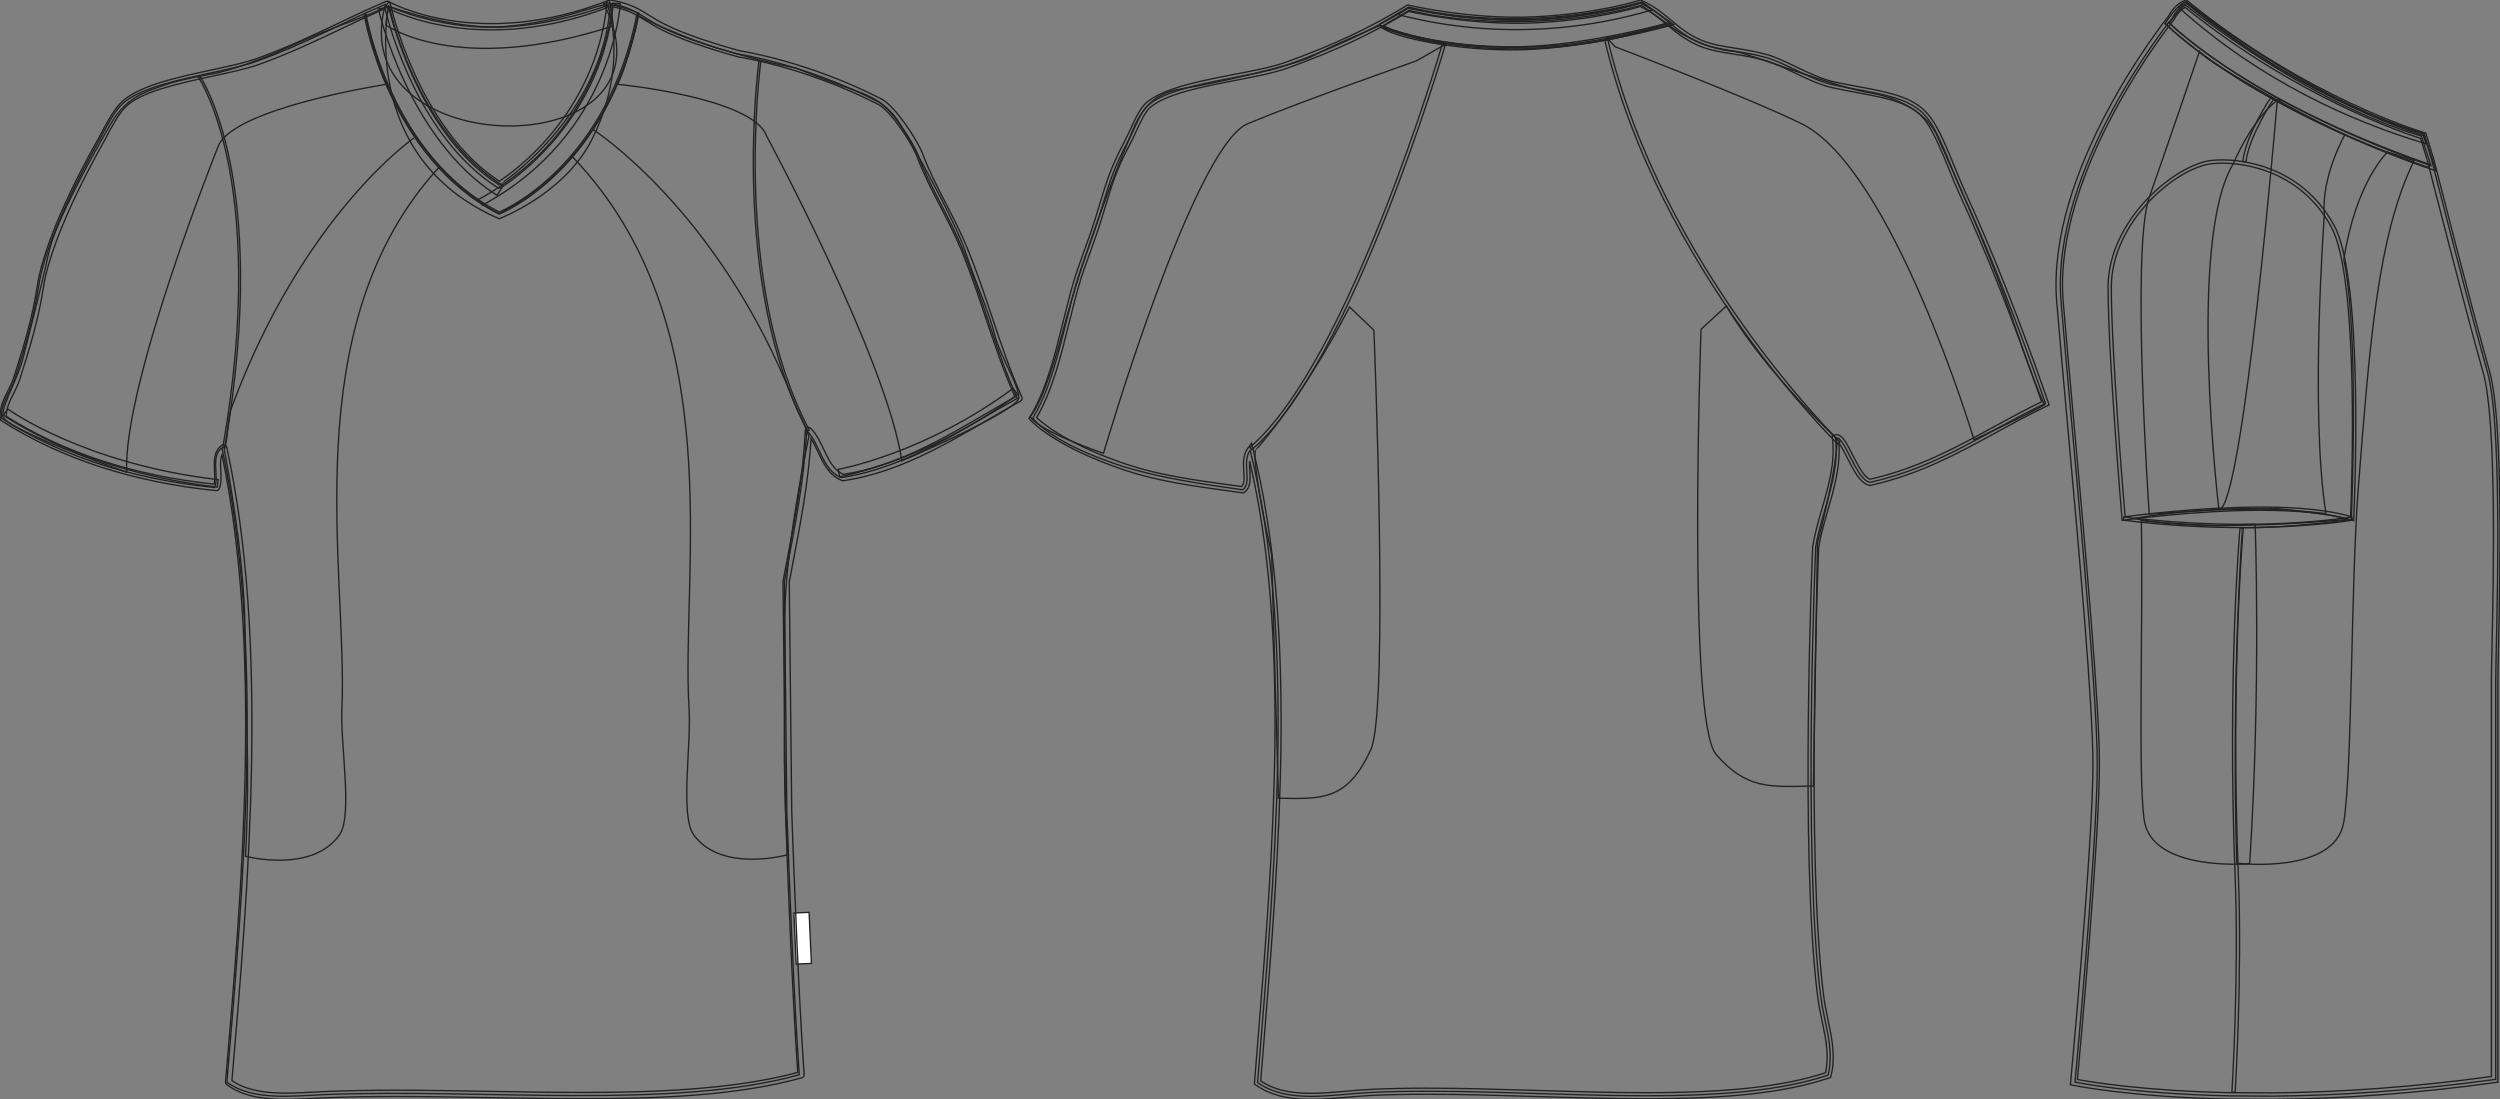 <?xml version="1.0" standalone="no"?> <!DOCTYPE svg PUBLIC "-//W3C//DTD SVG 1.1//EN"  "http://www.w3.org/Graphics/SVG/1.1/DTD/svg11.dtd"> <!-- Created with svg_stack (http://github.com/astraw/svg_stack) --> <svg xmlns:sodipodi="http://sodipodi.sourceforge.net/DTD/sodipodi-0.dtd" xmlns:xlink="http://www.w3.org/1999/xlink" xmlns="http://www.w3.org/2000/svg" version="1.1" width="1819.202" height="800.002"><rect width="100%" height="100%" fill="#808080" stroke="none"/>   <defs/>   <g id="id0:id0" transform="matrix(1.0,0,0,1.0,0.0,0.003)"><g id="id0:front"> 	<path id="id0:primary" fill="rgba(0,0,0,0)" d="M572.574,590.937c1.986,56.662,5.244,136.309,9.02,191.122   c-91.493,25.669-232.129,9.939-344.382,14.425c-24.689,0.985-53.042,4.813-72.123-9.017   c12.852-149.924,27.079-320.872-3.604-461.578c-8.595,6.026-1.731,21.181-5.41,28.852c-62.208-6.311-113.211-23.823-155.06-50.485   c-0.557-11.26,6.611-18.68,9.891-28.849c6.405-19.887,13.535-42.832,17.155-66.714c6.365-41.976,45.072-108.183,45.072-108.183   c4.19-8.445,9.705-18.193,14.479-23.438c16.771-18.417,73.219-23.101,99.111-32.454c36.006-13.005,62.987-28.461,93.759-41.469   C247.539,120.375,500.701,122.277,439.15,2.275c1.198,0,2.401,0,3.604,0c19.956,3.409,23.818,10.167,39.664,17.922   c14.629,7.157,33.451,13.218,54.095,19.012c0,0,47.941,6.832,102.514,34.82c9.123,4.679,25.256,28.723,29.104,39.104   c8.314,22.421,22.615,44.55,32.459,68.517c14.459,35.213,24.088,73.823,39.666,108.182   c-39.055,21.651-80.395,50.625-128.016,57.697c-14.256-5.578-15.279-24.39-25.246-34.257c-1.814,36.774-8.25,68.276-16.221,109.984   L572.574,590.937z" class="primary" stroke="#222222" stroke-width="1px"/> 	<path id="id0:primary_1_" fill="rgba(0,0,0,0)" d="M442.16,3.805c-1.024-3.204-34.486,12.748-76.37,15.592   c-36.135,2.452-83.086-14.909-83.086-14.909s-22.536,110.288,80.582,154.676c0,0,46.664-17.528,66.924-56.681   C450.465,63.332,449.099,25.543,442.16,3.805z" class="primary" stroke="#222222" stroke-width="1px"/> 	<path id="id0:primary_2_" fill="rgba(0,0,0,0)" d="M280.655,18.146c0,0,51.9,37.9,165.603,0.683l-2.049-15.707   c0,0-40.974,16.39-84.679,16.731c-43.706,0.341-76.826-15.365-76.826-15.365L280.655,18.146z" class="primary" stroke="#222222" stroke-width="1px"/> 	<path id="id0:primary_3_" fill="rgba(0,0,0,0)" d="M444.209,3.122c0,0,20.828,5.122,20.146,6.829   c-0.682,1.707-13.314,101.069-101.067,145.457c0,0-74.436-33.462-97.313-143.75l16.729-7.17c0,0,19.462,91.167,80.582,130.092   C363.285,134.58,438.404,86.094,444.209,3.122z" class="primary" stroke="#222222" stroke-width="1px"/> 	<g id="id0:secondary" class="secondary"> 		<path fill="rgba(0,0,0,0)" d="M351.036,149.278l-3.116-3.999C440.071,95.712,445.876,3.234,445.919,2.314l5.455,0.253    C451.328,3.518,445.882,98.259,351.036,149.278z" class="secondary" stroke="#222222" stroke-width="1px"/> 		<path fill="rgba(0,0,0,0)" d="M361.666,142.143C297.367,101.547,275.73,8.339,275.378,6.529l8.042-1.574    c0.176,0.891,18.236,89.61,82.62,130.259L361.666,142.143z" class="secondary" stroke="#222222" stroke-width="1px"/> 		<path fill="rgba(0,0,0,0)" d="M281.565,61.283c0,0-112.905,17.302-122.921,45.527c0,0-69.199,172.544-66.47,236.735    c0,0-90.143-31.413-90.143-40.974s10.927-26.633,15.024-43.022c4.097-16.389,13.656-53.266,18.438-75.802    c4.78-22.535,33.462-73.752,45.071-93.557c11.609-19.804,25.269-23.218,38.243-27.998c12.975-4.78,38.24-8.878,38.24-8.878    s21.854-4.78,49.854-17.756c27.999-12.975,59.07-23.901,59.07-23.901S276.101,53.771,281.565,61.283z" class="secondary" stroke="#222222" stroke-width="1px"/> 		<path fill="rgba(0,0,0,0)" d="M449.104,61.283c0,0,98.785,9.561,108.806,37.786c0,0,87.412,162.529,98.338,236.282    c0,0,85.133-36.42,85.133-45.98s-13.658-30.048-17.756-46.438c-4.098-16.39-13.658-36.876-20.939-59.186    c-7.15-21.898-35.738-73.069-47.35-92.873c-11.609-19.805-30.502-23.901-43.477-28.682c-12.977-4.78-33.01-12.749-33.01-12.749    s-22.766-4.097-55.086-13.885c-29.538-8.942-59.069-23.901-59.069-23.901S454.569,53.771,449.104,61.283z" class="secondary" stroke="#222222" stroke-width="1px"/> 		<path fill="rgba(0,0,0,0)" d="M301.142,100.435c0,0-80.272,55.257-132.482,195.765c-3.505,9.435-2.198,20.76-5.463,30.957    c0,0,15.021,76.484,15.021,131.115c0,54.632,4.1,93.784,0.456,164.808c0,0,48.258,12.748,68.29-15.48    c9.97-14.051,0.599-65.302,1.822-91.964c4.553-99.247-35.511-278.622,71.021-394.258" class="secondary" stroke="#222222" stroke-width="1px"/> 		<path fill="rgba(0,0,0,0)" d="M431.575,94.289c0,0,91.431,58.486,146.14,198.04c3.67,9.372,7.477,15.128,10.926,25.268    c0,0-18.641,84.911-17.67,139.534c0.973,54.624-2.428,93.844,2.48,164.789c0,0-48.021,13.604-68.557-14.263    c-10.22-13.87-1.762-65.278-3.459-91.914c-6.312-99.151,31.207-280.777-84.886-401.65" class="secondary" stroke="#222222" stroke-width="1px"/> 	</g> 	<g id="id0:primary_4_" class="primary"> 		<path fill="rgba(0,0,0,0)" d="M158.099,354.454C58.823,342.895,3.009,302.447,2.456,302.04l3.244-4.398    c0.542,0.398,55.301,40.007,153.028,51.387L158.099,354.454z" class="primary" stroke="#222222" stroke-width="1px"/> 		<path fill="rgba(0,0,0,0)" d="M610.961,346.92l-0.938-5.384c0.625-0.109,62.996-11.416,127.229-58.918l3.248,4.392    C675.178,335.325,611.594,346.81,610.961,346.92z" class="primary" stroke="#222222" stroke-width="1px"/> 	</g> 	 		<rect x="578.374" y="664.28" transform="matrix(-0.999 0.045 -0.045 -0.999 1198.128 1338.635)" width="11.068" height="37.204" fill="#FFFFFF" stroke="#222222"/> 	<path d="M208.1,799.997c-13.185,0-29.986-1.212-43.056-10.686c-0.646-0.469-1-1.242-0.931-2.037   c12.055-140.655,27.021-315.354-2.585-456.327c-1.351,3.122-1.121,7.377-0.88,11.808c0.251,4.595,0.51,9.347-1.229,12.97   c-0.417,0.865-1.337,1.379-2.284,1.277C96.946,350.901,44.44,333.8,1.081,306.174c-0.622-0.396-1.014-1.07-1.048-1.807   c-0.387-7.882,2.713-14.015,5.711-19.944c1.563-3.092,3.182-6.292,4.284-9.717c6.703-20.806,13.541-43.065,17.072-66.355   C33.46,166.426,70.873,102.082,72.46,99.365c3.046-6.154,9.125-17.636,14.764-23.825c11.633-12.775,40.825-19.063,66.583-24.611   c12.804-2.758,24.896-5.361,33.438-8.451c21.983-7.941,40.715-16.86,58.831-25.485c11.764-5.604,22.877-10.892,34.817-15.938   c0.624-0.261,1.339-0.236,1.938,0.078c0.602,0.313,1.032,0.882,1.171,1.546c0.192,0.904,19.644,90.153,79.301,129.201   c9.229-5.968,69.667-47.985,78.354-128.604c-0.146-0.302-0.229-0.644-0.229-1.001c0-1.256,1.021-2.275,2.275-2.275h0.691   c0.317,0,0.621,0.065,0.896,0.183c13.306,2.391,19.654,6.341,26.977,10.9c3.633,2.259,7.389,4.596,12.447,7.071   c12.54,6.136,29.065,11.945,53.567,18.829c3.09,0.47,50.338,7.976,103.078,35.023c10.113,5.188,26.457,30.24,30.197,40.341   c4.369,11.789,10.336,23.343,16.654,35.573c5.471,10.593,11.125,21.55,15.773,32.867c6.5,15.826,12.105,32.57,17.525,48.767   c6.658,19.891,13.549,40.463,22.105,59.342c0.486,1.077,0.066,2.354-0.965,2.928c-7.395,4.097-14.719,8.369-22.473,12.896   c-33.086,19.305-67.301,39.267-106.314,45.063c-0.389,0.054-0.789,0.014-1.164-0.132c-9.352-3.657-13.404-12.248-17.324-20.558   c-1.648-3.485-3.234-6.845-5.154-9.784c-2.021,31.858-7.465,60.235-14.25,95.618l-1.635,8.536l1.801,167.455   c1.602,45.635,4.896,131.209,9.008,190.987c0.074,1.074-0.617,2.054-1.654,2.347c-47.893,13.437-107.581,15.247-159.655,15.247   c-22.698,0-46.119-0.409-68.771-0.808c-22.325-0.391-45.404-0.795-67.444-0.795c-18.462,0-34.502,0.282-49.033,0.863   c-3.279,0.131-6.626,0.313-10.006,0.497C221.867,799.617,214.924,799.997,208.1,799.997z M168.761,786.357   c11.873,8.033,27.204,9.089,39.34,9.086c6.699,0,13.586-0.372,20.237-0.733c3.404-0.185,6.771-0.366,10.073-0.5   c14.589-0.582,30.687-0.865,49.211-0.865c22.079,0,45.185,0.403,67.524,0.797c22.634,0.399,46.038,0.808,68.691,0.808   c48.131,0,109.25-1.673,156.644-14.587c-4.057-59.747-7.307-144.092-8.893-189.345l-1.805-167.736   c-0.002-0.15,0.012-0.305,0.041-0.45l1.678-8.766c7.17-37.385,12.83-66.91,14.512-100.907c0.047-0.896,0.611-1.686,1.445-2.007   c0.838-0.326,1.785-0.133,2.428,0.505c4.305,4.261,7,9.971,9.605,15.491c3.615,7.658,7.035,14.906,14.322,18.039   c37.896-5.786,71.531-25.415,104.07-44.4c7.141-4.163,13.914-8.117,20.729-11.925c-8.252-18.554-14.943-38.526-21.418-57.861   c-5.396-16.124-10.979-32.798-17.422-48.485c-4.572-11.135-10.184-22-15.607-32.506c-6.383-12.357-12.41-24.032-16.877-36.081   c-3.76-10.147-19.625-33.569-28.008-37.87c-53.57-27.473-101.326-34.525-101.805-34.594c-0.1-0.015-0.197-0.035-0.291-0.061   c-24.855-6.979-41.654-12.888-54.476-19.159c-5.268-2.579-9.296-5.084-12.85-7.296c-6.9-4.294-12.443-7.743-23.815-9.989   c-10.112,88.412-80.884,131.156-81.604,131.582c-0.731,0.438-1.656,0.424-2.379-0.04C305.832,100.66,284.007,21.849,280.181,6.306   c-10.923,4.689-21.254,9.612-32.15,14.797c-18.214,8.673-37.047,17.641-59.239,25.658c-8.835,3.19-21.069,5.826-34.028,8.617   c-25.093,5.406-53.525,11.531-64.178,23.227c-3.847,4.221-8.99,12.576-14.122,22.919c-0.459,0.797-38.637,66.451-44.861,107.512   c-3.585,23.625-10.48,46.088-17.243,67.069c-1.214,3.764-2.91,7.124-4.553,10.374c-2.692,5.318-5.239,10.361-5.257,16.505   c42.134,26.591,93.015,43.176,151.283,49.311c0.642-2.499,0.458-5.815,0.274-9.294c-0.373-6.868-0.795-14.656,5.361-18.973   c0.625-0.438,1.423-0.535,2.135-0.258c0.712,0.276,1.23,0.892,1.396,1.637C195.963,467.4,180.952,644.089,168.761,786.357z" fill="rgba(0,0,0,0)" stroke="#222222" stroke-width="1px"/> 	<path d="M163.445,326.012l-1.345-0.237c17.622-100.19,11.874-168.151,3.949-207.525c-8.584-42.646-21.493-61.856-21.626-62.044   l1.125-0.774c0.133,0.191,13.167,19.557,21.813,62.428C175.329,157.361,181.117,225.536,163.445,326.012z" fill="rgba(0,0,0,0)" stroke="#222222" stroke-width="1px"/> 	<path d="M587.682,313.592c-56.938-107.532-35.676-267.19-35.449-268.791l1.352,0.187c-0.219,1.595-21.424,160.827,35.309,267.965   L587.682,313.592z" fill="rgba(0,0,0,0)" stroke="#222222" stroke-width="1px"/> 	<path d="M357.689,21.727c-47.758,0-76.629-16.359-77.06-16.611l2.292-3.934c0.637,0.368,64.667,36.505,160.296-1.023l1.66,4.235   C411.705,17.411,382.204,21.727,357.689,21.727z" fill="rgba(0,0,0,0)" stroke="#222222" stroke-width="1px"/> 	<path d="M363.285,155.75c-0.107,0-0.213-0.024-0.312-0.073C282.331,114.339,265.12,11.435,264.955,10.4l1.352-0.213   c0.161,1.024,17.233,103.019,97.011,144.13c5.162-2.172,78.842-35.044,100.365-144.837l1.337,0.261   C442.67,123.745,364.32,155.398,363.531,155.704C363.453,155.733,363.368,155.75,363.285,155.75z" fill="rgba(0,0,0,0)" stroke="#222222" stroke-width="1px"/> 	<g id="id0:Layer_5"> 		 	</g> </g> </g>   <g id="id1:id1" transform="matrix(1.0,0,0,1.0,748.817,0.0)"><g id="id1:back"> 	<path id="id1:primary_5_" fill="rgba(0,0,0,0)" d="M2.733,304.29c16.375-27.335,21.782-63.799,31.377-97.051   c3.369-11.668,7.708-22.559,11.759-34.141c10.403-29.771,11.327-42.449,25.155-68.299c5.329-9.958,10.087-23.889,16.176-28.752   c20.365-16.254,74.116-19.173,100.646-28.76c34.089-12.316,60.74-24.779,88.063-41.335c0,0,44.371,10.64,91.599,8.49   c47.229-2.142,77.339-12.074,77.339-12.074c18.468,8.352,24.263,20.538,43.134,28.752c13.48,5.864,29.855,5.545,48.523,10.778   c13.562,3.809,32.621,16.306,48.521,19.77c31.187,6.806,56.726,7.661,69.266,25.159c9.328,13.033,17.118,36.671,24.191,52.123   c22.883,49.955,42.067,99.736,61.107,154.563c-41.813,19.881-77.187,46.215-127.605,57.503   c-10.686-2.116-18.521-34.729-25.158-32.345c3.221,27.561-9.604,51.786-14.372,79.08c0,0-9.688,221.771,3.593,327.089   c2.548,20.217,10.213,38.146,5.392,57.512c-82.821,27.783-225.319,7.471-332.479,12.574c-28.976,1.383-60.081,8.672-82.67-7.188   c11.906-148.957,29.012-323.099-5.394-460.076c-6.4,8.671,1.749,23.319-5.391,28.751c-29.773-4.137-58.596-8.473-84.472-16.176   C71.019,340.236,19.833,325.139,2.733,304.29z" class="primary" stroke="#222222" stroke-width="1px"/> 	<path d="M350.774,36.302c-46.88,0-92.572-11.063-95.328-17.757l-0.367-0.89L276.203,5.14l0.449,0.121   c0.302,0.086,30.816,8.291,75.822,8.291c31.882,0,63.212-4.033,93.11-11.979l0.505-0.129l22.929,16.375l-2.207,0.631   c-0.57,0.164-57.465,16.271-107.505,17.731C356.457,36.259,353.612,36.302,350.774,36.302z M258.073,18.458   c5.579,5.122,46.051,15.632,92.702,15.632c2.816,0,5.64-0.043,8.477-0.121c44.164-1.287,93.743-14.061,104.733-17.032   L445.661,3.844c-29.938,7.912-61.282,11.918-93.181,11.918c-42.32,0-71.953-7.22-75.943-8.248L258.073,18.458z" fill="rgba(0,0,0,0)" stroke="#222222" stroke-width="1px"/> 	<g id="id1:secondary_1_" class="secondary"> 		<path fill="rgba(0,0,0,0)" d="M267.979,10.478c77.1,20.063,143.685,9.138,185.438-3.273l-7.536-5.381    c-1.154,0.303-2.297,0.57-3.439,0.864c-37.019,9.984-90.905,17.706-152.969,5.648c-3.979-0.734-7.104-1.399-9.313-1.909    c-0.578-0.13-1.161-0.276-1.744-0.406c-0.467-0.112-0.857-0.216-1.17-0.285c-0.293-0.078-0.596-0.156-0.89-0.225L267.979,10.478z" class="secondary" stroke="#222222" stroke-width="1px"/> 		<path fill="rgba(0,0,0,0)" d="M281.897,44.291c0,0-82.912,29.105-122.71,45.688C119.389,106.561,54.164,329.872,54.164,329.872    S7.202,314.023,0.832,303.158c0,0,9.852-9.033,24.59-65.042c14.737-56.009,39.797-118.66,45.69-132.66    c5.896-14,11.793-36.11,38.326-40.532c26.532-4.422,85.49-17.688,97.284-24.321c11.793-6.633,48.724-22.058,48.724-22.058    s23.505,10.261,47.087,13.948L281.897,44.291z" class="secondary" stroke="#222222" stroke-width="1px"/> 		<path fill="rgba(0,0,0,0)" d="M426.35,33.97c0,0,97.012,37.008,135.708,56.009c66.41,32.612,125.557,229.944,125.557,229.944    s39.245-18.241,51.405-25.427c0,0-4.977-7.738-22.662-60.25c-18.492-54.886-49.381-120.871-55.275-134.871    c-5.894-14-23.769-27.638-50.301-32.06c-26.531-4.422-88.361-29.114-97.283-29.849c-26.07-2.142-47.7-18.923-47.7-18.923    s-21.579,5.286-45.161,8.974L426.35,33.97z" class="secondary" stroke="#222222" stroke-width="1px"/> 		<path fill="rgba(0,0,0,0)" d="M507.418,222.639l-18.427,16.954c0,0-10.243,285.397,11.056,309.54    c22.109,25.063,38.325,23.586,70.752,22.844l2.949-176.879c0,0,15.479-58.954,14.004-75.908    C587.752,319.188,535.42,270.547,507.418,222.639z" class="secondary" stroke="#222222" stroke-width="1px"/> 		<path fill="rgba(0,0,0,0)" d="M233.255,223.382l17.688,16.945c0,0,11.241,275.874-2.211,305.116    c-16.949,36.855-34.81,36.119-67.237,35.377l-4.986-177.612c0,0-13.436-58.22-11.961-75.174    C164.546,328.032,198.617,290.445,233.255,223.382z" class="secondary" stroke="#222222" stroke-width="1px"/> 	</g> 	<path d="M205.085,800.002c-17.178,0-29.917-3.324-40.081-10.459l-1.032-0.727l2.321-28.83   c11.338-139.576,24.148-297.43-5.771-424.457c-0.188,2.323-0.026,4.819,0.13,7.271c0.371,5.839,0.76,11.885-3.822,15.365   l-0.732,0.553l-9.047-1.235c-27.396-3.766-53.271-7.307-76.733-15.148C18.67,325.07,1.772,306.544,1.08,305.758L0,304.549   l0.833-1.391c11.729-19.57,17.904-44.539,23.887-68.688c2.271-9.198,4.625-18.698,7.263-27.836c2.379-8.239,5.165-15.9,8.11-24.001   c1.229-3.395,2.475-6.797,3.684-10.261c3.381-9.664,5.782-17.602,7.898-24.623c4.45-14.726,7.972-26.376,17.396-43.987   c1.585-2.962,3.166-6.382,4.69-9.682c3.809-8.248,7.399-16.039,12.057-19.752c13.132-10.484,38.667-15.399,63.359-20.158   c14.454-2.781,28.1-5.416,37.911-8.957c34.305-12.394,60.528-24.692,87.667-41.145l0.775-0.466l0.885,0.207   c0.397,0.095,44.574,10.546,90.979,8.438c46.331-2.107,76.451-11.876,76.745-11.979L444.96,0l0.786,0.354   c9.354,4.232,15.589,9.449,21.613,14.493c6.266,5.242,12.186,10.2,21.487,14.242c7.312,3.187,15.806,4.526,24.786,5.959   c7.444,1.175,15.137,2.393,23.448,4.724c6.235,1.753,13.417,5.199,21.02,8.844c9.25,4.439,18.817,9.025,27.374,10.899   c6.354,1.382,12.471,2.521,18.297,3.602c23.354,4.353,41.806,7.781,52.299,22.429c6.599,9.215,12.472,23.691,17.654,36.464   c2.355,5.804,4.581,11.288,6.749,16.021c21.005,45.843,40.439,95.012,61.187,154.752l0.646,1.874l-1.783,0.847   c-12.484,5.942-24.614,12.575-36.354,18.992c-27.585,15.097-56.116,30.703-91.721,38.675l-0.458,0.095l-0.458-0.095   c-6.668-1.313-11.547-10.942-16.269-20.253c-1.629-3.213-4.041-7.98-5.906-10.485c1.079,17.006-3.528,33.019-7.993,48.547   c-2.526,8.775-5.139,17.861-6.763,27.146c-0.064,1.935-9.491,222.506,3.608,326.432c0.767,6.064,2.019,12.014,3.224,17.766   c2.876,13.684,5.597,26.594,2.118,40.561l-0.294,1.174l-1.146,0.381c-31.18,10.459-72.276,15.123-133.256,15.131   c-26.262,0-53.832-0.846-80.502-1.666c-26.247-0.805-53.389-1.633-78.827-1.633c-15.032,0-28.281,0.285-40.493,0.863   c-5.851,0.275-11.918,0.813-17.783,1.322C222.606,799.217,213.65,800.002,205.085,800.002z M168.583,786.633   c9.314,6.184,20.646,8.947,36.505,8.947c8.371,0,17.226-0.785,25.793-1.537c5.906-0.52,12.018-1.045,17.96-1.33   c12.28-0.588,25.599-0.873,40.705-0.873c25.509,0,52.68,0.83,78.961,1.633c26.629,0.82,54.178,1.668,80.362,1.668   c59.724-0.01,100.117-4.482,130.688-14.51c2.79-12.549,0.255-24.633-2.433-37.406c-1.227-5.83-2.492-11.867-3.287-18.119   c-13.146-104.289-3.705-325.242-3.604-327.46c1.691-9.803,4.336-19.001,6.896-27.896c4.914-17.066,9.555-33.209,7.492-50.827   l-0.203-1.753l1.658-0.588c0.467-0.173,0.955-0.259,1.451-0.259c4.31,0,7.41,6.123,11.703,14.596   c3.727,7.35,8.339,16.462,12.771,17.809c34.765-7.859,62.871-23.241,90.061-38.122c11.23-6.141,22.822-12.48,34.785-18.249   c-20.722-59.533-39.366-106.629-60.381-152.499c-2.207-4.819-4.446-10.347-6.821-16.194c-5.087-12.549-10.86-26.765-17.153-35.557   c-9.457-13.197-27.132-16.488-49.514-20.65c-5.859-1.088-12.022-2.237-18.428-3.636c-9.061-1.978-18.865-6.676-28.346-11.228   c-7.428-3.559-14.439-6.927-20.306-8.576c-8.063-2.263-15.624-3.455-22.938-4.621c-9.274-1.468-18.038-2.85-25.861-6.262   c-9.891-4.301-16.332-9.69-22.567-14.907c-5.89-4.923-11.461-9.596-19.839-13.508c-5.238,1.598-34.426,9.992-77.091,11.927   c-43.317,1.979-84.765-6.866-91.32-8.343c-27.132,16.367-53.414,28.674-87.688,41.059c-10.137,3.653-23.95,6.322-38.572,9.138   c-23.042,4.431-49.16,9.466-61.441,19.26c-3.834,3.058-7.369,10.736-10.8,18.146c-1.551,3.369-3.157,6.84-4.807,9.923   c-9.22,17.23-12.685,28.683-17.063,43.184c-2.129,7.057-4.547,15.054-7.955,24.796c-1.222,3.489-2.461,6.91-3.699,10.313   c-2.926,8.032-5.685,15.624-8.017,23.716c-2.617,9.06-4.958,18.517-7.225,27.672c-5.907,23.863-12.009,48.521-23.504,68.412   c4.495,4.231,23.023,19.761,66.217,34.201c23.063,7.704,48.741,11.228,75.925,14.959l7.125,0.976   c2.025-2.229,1.762-6.313,1.469-10.986c-0.354-5.553-0.756-11.84,2.858-16.737l2.781-3.774l1.144,4.543   c32.383,128.963,19.26,290.616,7.678,433.235L168.583,786.633z" fill="rgba(0,0,0,0)" stroke="#222222" stroke-width="1px"/> 	<path d="M352.583,35.559c-59.753,0-96.146-15.598-96.695-15.84l0.432-0.985c0.842,0.372,85.663,36.68,209.668-2.237l0.319,1.028   C423.02,31.111,384.475,35.559,352.583,35.559z" fill="rgba(0,0,0,0)" stroke="#222222" stroke-width="1px"/> 	<path d="M588.603,323.23c-1.295-1.252-130.179-127.374-169.597-293.795l2.15-0.509c39.263,165.782,167.69,291.471,168.981,292.714   L588.603,323.23z" fill="rgba(0,0,0,0)" stroke="#222222" stroke-width="1px"/> 	<path d="M162.136,327.194l-1.46-1.667c72.125-61.372,139.355-291.021,140.029-293.336l2.146,0.613   C302.185,35.119,234.767,265.399,162.136,327.194z" fill="rgba(0,0,0,0)" stroke="#222222" stroke-width="1px"/> </g>  </g>   <g id="id2:id2" transform="matrix(1.0,0,0,1.0,1496.123,0.214)"><g id="id2:side"> 	<path id="id2:primary_6_" fill="rgba(0,0,0,0)" d="M156.928,797.427c45.155-0.341,99.992-3.512,163.032-12.231c0,0,0-265.608,0-289.942   c0-24.323,6.088-182.48-6.083-225.045c-12.157-42.583-40.546-154.064-40.546-154.064l-5.337-17.541   c0,0-84.944-24.775-172.839-96.152c0,0-6.347,2.138-10.397,10.249c0,0-89.212,109.49-81.097,206.814   c8.106,97.324,26.352,277.786,26.352,336.582S13.792,787.233,13.792,787.233s40.256,8.472,112.436,10L156.928,797.427z" class="primary" stroke="#222222" stroke-width="1px"/> 	<path id="id2:primary_7_" fill="rgba(0,0,0,0)" d="M56.619,377.024c0,0,43.652-7.668,87.305-7.079c43.653,0.59,69.018,7.669,69.018,7.669   S108.53,388.232,56.619,377.024z" class="primary" stroke="#222222" stroke-width="1px"/> 	<path d="M276.511,124.015l-2.184-0.691c-1.199-0.387-121.04-38.998-194.316-105.656l-0.741-0.673l0.539-0.838   c0.326-0.507,8.146-12.536,14.317-15.015l0.65-0.258l0.534,0.442c0.871,0.71,87.709,70.926,171.829,95.342l0.604,0.176   L276.511,124.015z M82.344,16.608c67.479,60.935,173.923,98.171,190.504,103.738l-6.963-21.577   C185.078,75.1,102.078,9.759,94.391,3.621C89.856,5.934,84.128,13.99,82.344,16.608z" fill="rgba(0,0,0,0)" stroke="#222222" stroke-width="1px"/> 	<g id="id2:secondary_2_" class="secondary"> 		<path fill="rgba(0,0,0,0)" d="M194.815,66.943c-25.07-12.333-50.79-27.762-75.761-47.081C103.769,8.939,94.575,1.455,94.575,1.455    c-1.654,0.664-3.452,2.102-5.198,3.816c59.487,53.598,125.869,83.019,179.83,99.148l-2.393-7.392    C242.242,89.884,217.55,78.925,194.815,66.943z" class="secondary" stroke="#222222" stroke-width="1px"/> 		<path fill="rgba(0,0,0,0)" d="M210.184,97.811c0,0-17.301,30.278-14.94,58.593c0,0-10.617,142.755,1.18,217.082l-35.393-3.53    l-42.473,0.783c0,0-23.597-196.638,10.616-252.088c0,0,12.39-30.675,31.855-46.012C161.031,72.639,186,86.603,210.184,97.811z" class="secondary" stroke="#222222" stroke-width="1px"/> 		<path fill="rgba(0,0,0,0)" d="M131.536,627.925c0,0,71.57,8.683,77.866-29.983c6.285-38.656,5.022-172.462,10.617-243.773    c8.26-105.315,14.157-183.421,40.51-237.461l-19.272-6.313c0,0-23.209,21.697-31.854,78.502c0,0,11.014,38.251,5.502,188.942    c0,0-47.385,6.507-79.239,5.917C135.665,383.754,127.406,496.764,131.536,627.925z" class="secondary" stroke="#222222" stroke-width="1px"/> 		<path fill="rgba(0,0,0,0)" d="M104.4,37.245c0,0-23.701,69.829-36.573,106.182c-13.374,37.753,0,230.455,0,230.455    s33.034-2.35,50.731-3.143c17.695-0.793,42.473-298.1,42.473-298.1S109.12,44.324,104.4,37.245z" class="secondary" stroke="#222222" stroke-width="1px"/> 		<path fill="rgba(0,0,0,0)" d="M64.071,595.904c5.046,38.722,76.861,32.369,76.861,32.369c8.342-130.551,3.968-246.917,3.968-246.917    c-12.424-0.175-27.431,1.991-40.799,0.442c-17.675-0.811-32.288-2.12-42.021-3.171C63.468,452.485,59.592,561.497,64.071,595.904z    " class="secondary" stroke="#222222" stroke-width="1px"/> 	</g> 	<path d="M138.209,117.609l-2.336-0.286c2.363-19.715,19.896-45.818,20.641-46.915l1.955,1.318   C158.289,71.994,140.509,98.466,138.209,117.609z" fill="rgba(0,0,0,0)" stroke="#222222" stroke-width="1px"/> 	<path d="M156.139,799.787l-30.706-0.193c-71.612-1.512-112.514-9.964-112.914-10.047l-2.064-0.433l0.198-2.103   c0.161-1.725,16.213-172.914,16.213-230.926c0-43.072-9.706-150.369-18.27-245.047c-3.046-33.68-5.922-65.479-8.073-91.342   c-7.94-95.148,77.114-202.869,81.452-208.288C86.417,2.708,93.321,0.302,93.616,0.21l1.235-0.424l1.01,0.83   c86.521,70.262,171.171,95.461,172.01,95.71l1.226,0.359l5.706,18.766c0.313,1.217,28.55,112.043,40.555,154.092   c10.231,35.79,7.767,149.013,6.576,203.431c-0.226,10.388-0.396,18.204-0.396,22.277v292.001l-2.041,0.286   c-55.916,7.731-110.863,11.853-163.332,12.249H156.139z M15.555,785.325c9.089,1.695,47.86,8.23,109.942,9.549l30.638,0.192   c51.615-0.387,105.674-4.404,160.677-11.927V495.253c0-4.083,0.172-11.937,0.401-22.379c1.083-49.947,3.636-166.932-6.393-202.021   c-12.027-42.132-40.283-153.021-40.564-154.138l-4.938-16.231C254.543,97.101,175.165,70.74,94.017,5.197   c-1.788,0.95-5.342,3.374-7.94,8.554l-0.281,0.442c-0.89,1.079-88.517,109.887-80.57,205.118   c2.151,25.854,5.027,57.645,8.073,91.313c8.572,94.771,18.287,202.187,18.287,245.471   C31.585,610.779,17.409,765.314,15.555,785.325z" fill="rgba(0,0,0,0)" stroke="#222222" stroke-width="1px"/> 	<path d="M216.582,378.721l-1.451-0.452c-15.438-4.747-37.707-7.152-66.192-7.152c-48.615,0-99.057,7.125-99.563,7.189l-1.24,0.175   l-0.102-1.244c-0.103-1.17-10.148-118.228-10.148-168.388c0-49.726,50.05-90.245,76.102-92.411c2.3-0.194,4.69-0.295,7.11-0.295   c12.919,0,56.957,3.429,81.207,47.523c22.214,40.38,14.685,206.472,14.353,213.523L216.582,378.721z M121.097,118.512   c-2.354,0-4.674,0.102-6.918,0.286c-25.31,2.102-73.935,41.587-73.935,90.069c0,47.274,8.954,154.221,10.033,166.949   c8.064-1.096,54.123-7.051,98.66-7.051c27.841,0,49.837,2.295,65.428,6.821c0.715-17.079,6.664-172.969-14.125-210.769   C176.617,121.858,133.692,118.512,121.097,118.512z" fill="rgba(0,0,0,0)" stroke="#222222" stroke-width="1px"/> 	<path d="M135.287,383.698c-24.679,0-53.943-1.347-86.226-5.384l0.299-2.341c96.006,12.001,165.222,0.12,165.912,0.009l0.405,2.323   C215.222,378.389,184.303,383.698,135.287,383.698z" fill="rgba(0,0,0,0)" stroke="#222222" stroke-width="1px"/> 	<path d="M271.146,121.738C134.421,73.819,80.869,18.166,80.339,17.613l1.714-1.623c0.521,0.553,53.76,55.819,189.868,103.518   L271.146,121.738z" fill="rgba(0,0,0,0)" stroke="#222222" stroke-width="1px"/> 	<path d="M130.346,794.745l-2.351-0.139c0.056-0.839,5.208-84.374,2.36-156.802c-5.835-148.193,3.445-252.771,3.539-253.803   l2.351,0.212c-0.097,1.042-9.36,105.472-3.53,253.508C135.563,710.26,130.406,793.916,130.346,794.745z" fill="rgba(0,0,0,0)" stroke="#222222" stroke-width="1px"/> </g>   </g> </svg>